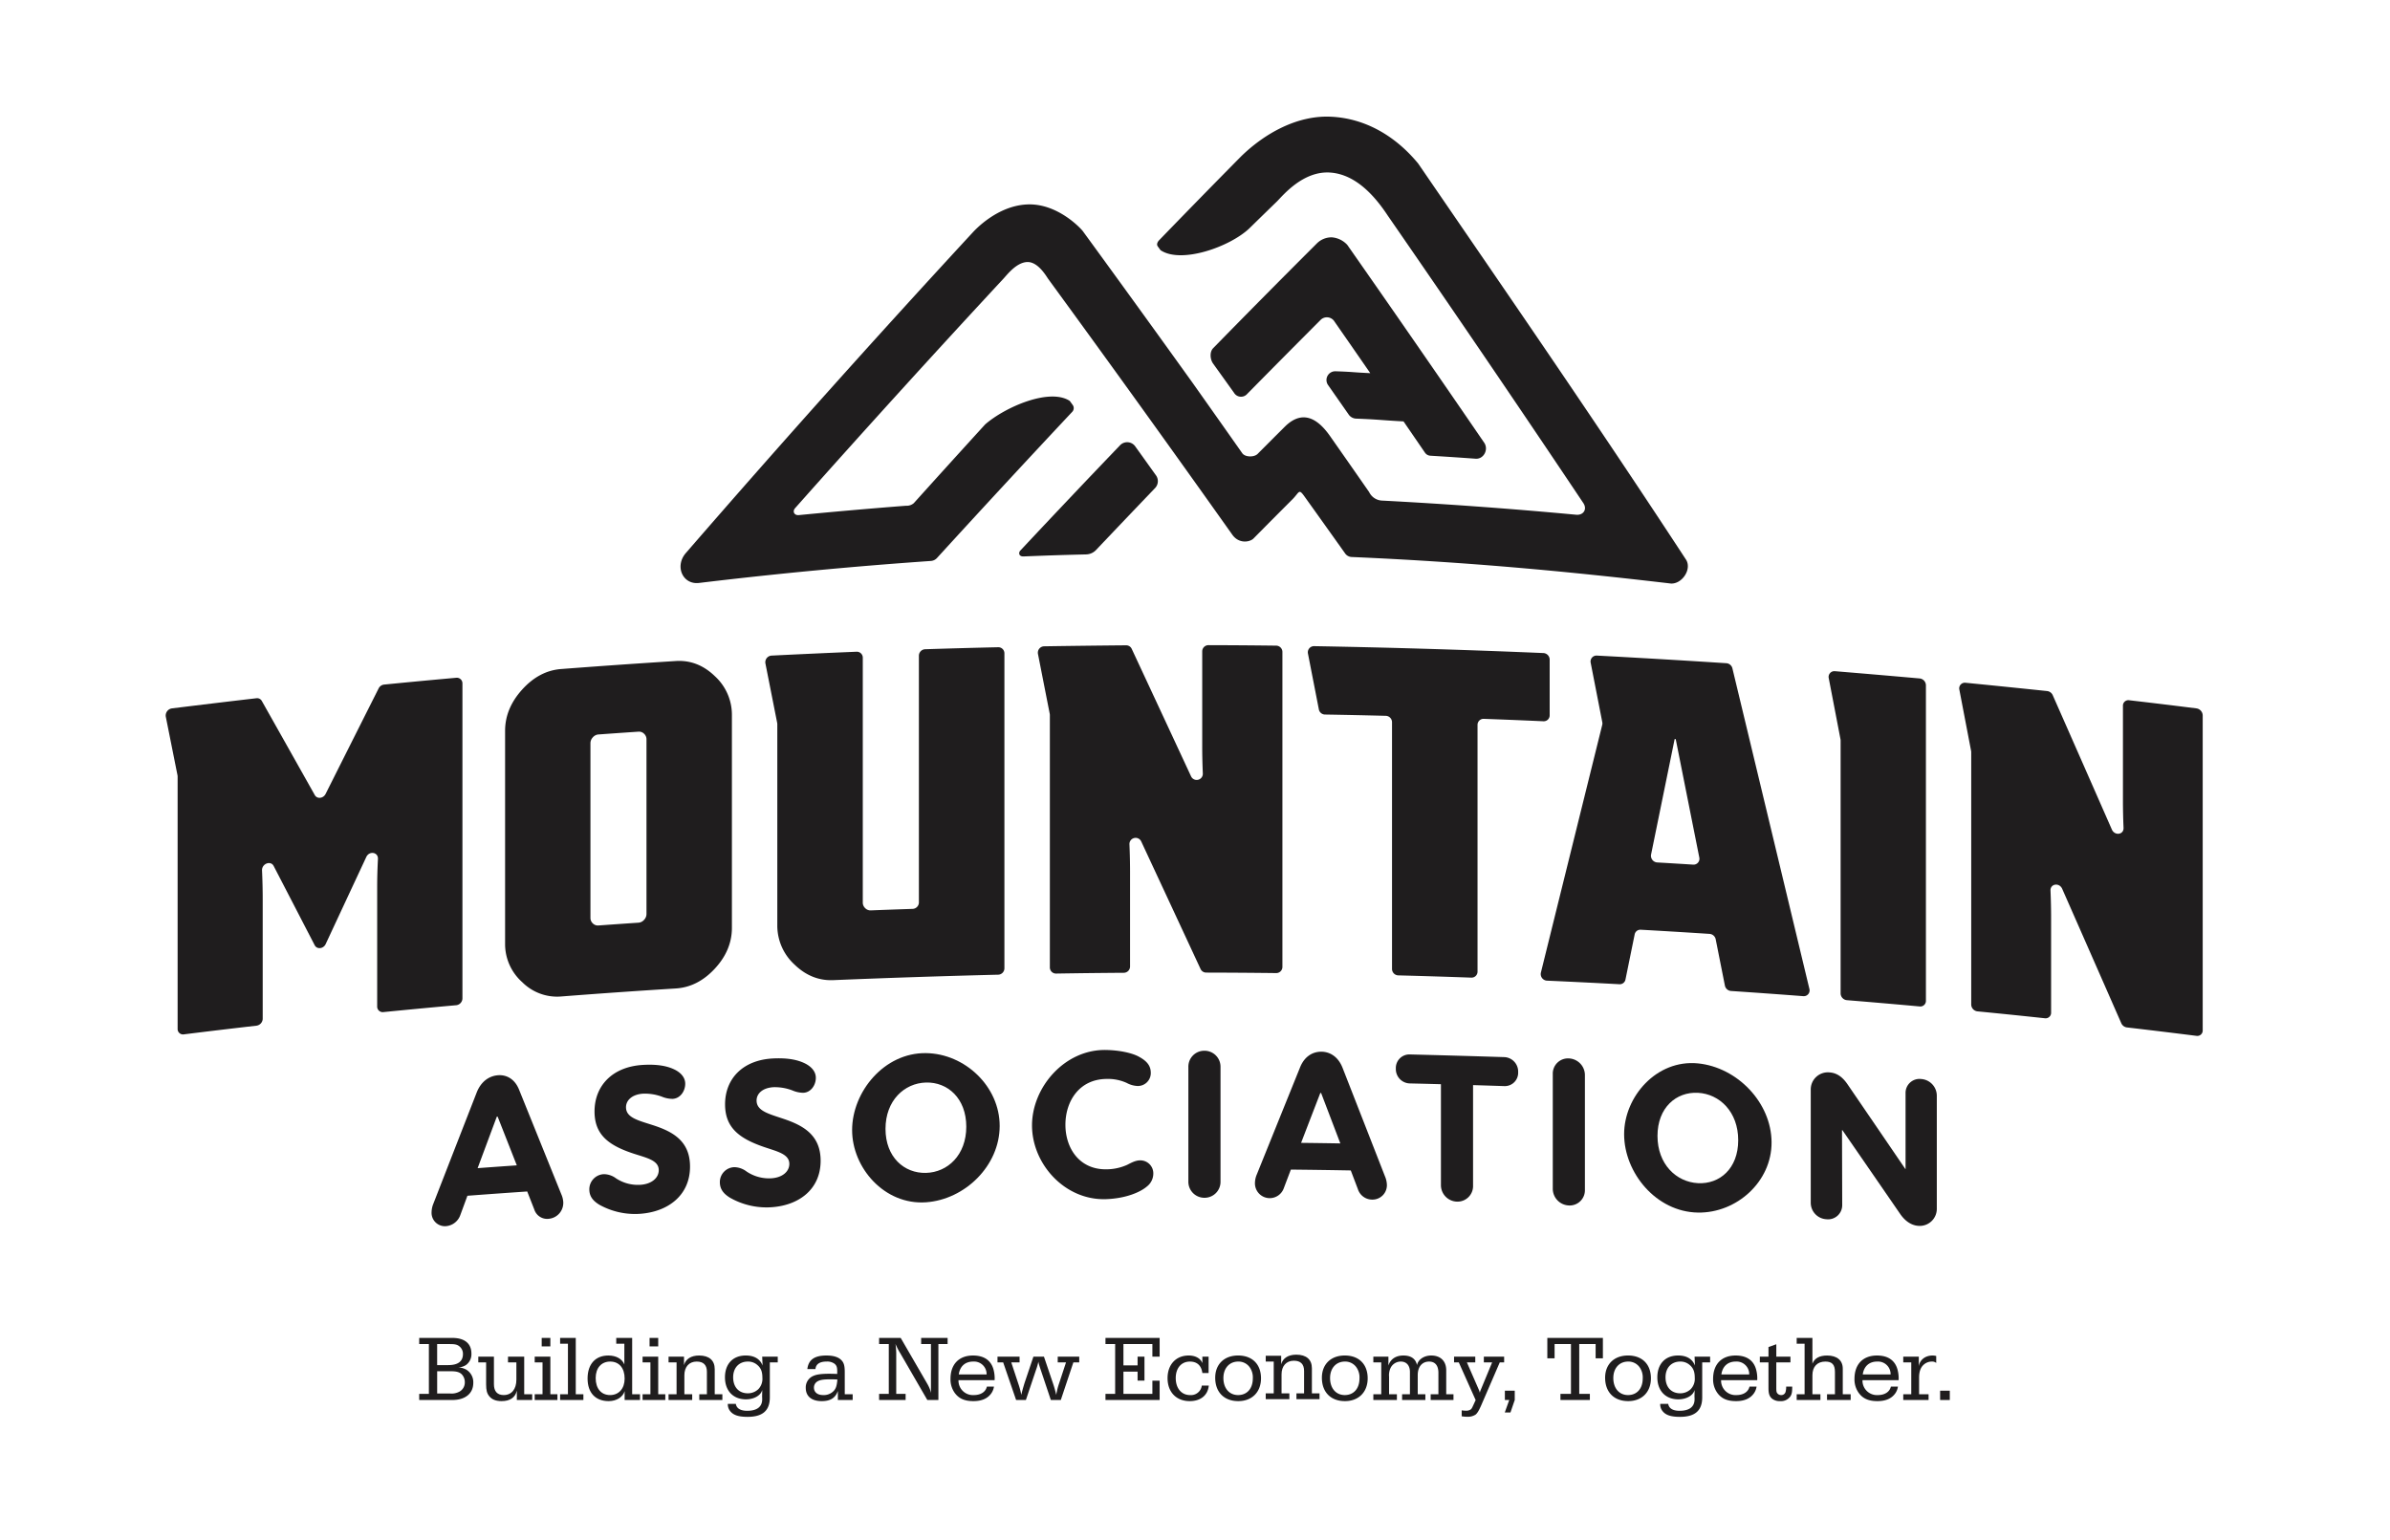 <?xml version="1.0" encoding="UTF-8"?> <svg xmlns="http://www.w3.org/2000/svg" xmlns:xlink="http://www.w3.org/1999/xlink" width="977.12" height="629.772" viewBox="0 0 977.12 629.772"><defs><clipPath id="a"><path d="M0,71.464H977.12V-558.308H0Z" transform="translate(0 558.308)" fill="none"></path></clipPath></defs><g transform="translate(0 558.308)"><g transform="translate(0 -558.308)" clip-path="url(#a)"><g transform="translate(171.384 547.031)"><path d="M1.43,2.578a6.718,6.718,0,0,0,3.994-.836A4.25,4.25,0,0,0,7.48-2.026,4.583,4.583,0,0,0,6.11-5.374C5.158-6.212,3.94-6.517,1.695-6.517H-3.822v9.1ZM.706-9.029c3.994,0,6.013-1.522,6.013-4.529a3.889,3.889,0,0,0-1.3-3.007c-.95-.836-1.789-1.064-4.148-1.064h-5.1v8.6ZM2.38-20.142c5.022,0,7.8,2.284,7.8,6.395A5.436,5.436,0,0,1,8.013-9.1,6.232,6.232,0,0,1,4.663-8.077a7.353,7.353,0,0,1,3.425.913,5.98,5.98,0,0,1,2.855,5.405c0,4.337-3.273,7-8.563,7H-11.168V2.729H-7.21V-17.629h-3.958v-2.513Z" transform="translate(11.168 20.142)" fill="#1f1d1e"></path></g><g transform="translate(195.548 554.683)"><path d="M1.788,1.576c-.609,2.815-2.778,4.3-6.241,4.3-2.283,0-3.918-.647-4.986-1.942-.989-1.181-1.332-2.435-1.332-4.947V-9.953h-3.2v-2.36h6.394v11.3c0,2.892,1.371,4.414,4,4.414,3.2,0,5.176-2.4,5.176-6.28V-9.953H-1.826v-2.36H4.8V3.059H8.068v2.36H1.788Z" transform="translate(13.968 12.313)" fill="#1f1d1e"></path></g><path d="M200.2-69.888h-3.54v-3.464h3.54Zm0-3.464,0,23.025h2.894v2.359H193.8v-2.359H197V-63.34H193.8V-65.7H200.2Z" transform="translate(24.807 620.383)" fill="#1f1d1e"></path><g transform="translate(228.999 547.031)"><path d="M.726,2.613H3.844v2.36H-5.668V2.613h3.194V-18.052H-5.668v-2.36H.726Z" transform="translate(5.668 20.412)" fill="#1f1d1e"></path></g><g transform="translate(240.224 547.031)"><path d="M.376,1.861c0,4.3,2.244,6.964,5.9,6.964,3.579,0,5.937-2.664,5.937-6.735,0-4.3-2.245-6.964-5.9-6.964C2.7-4.874.376-2.249.376,1.861M12.1-12.182H8.786v-2.36h6.506V8.482h3.2v2.36H12.21V7.226C11.525,9.624,8.9,11.3,5.7,11.3.26,11.3-2.936,7.874-2.936,2.051c0-5.86,3.2-9.4,8.488-9.4,3.194,0,5.63,1.371,6.545,3.655Z" transform="translate(2.936 14.542)" fill="#1f1d1e"></path></g><path d="M239.293-69.888h-3.539v-3.464h3.539Zm0-3.464,0,23.025h2.894v2.359H232.9v-2.359h3.2V-63.34h-3.2V-65.7h6.391Z" transform="translate(29.812 620.383)" fill="#1f1d1e"></path><g transform="translate(273.33 554.224)"><path d="M.717.445c.682-2.511,2.929-3.92,6.166-3.92,4.109,0,6.391,1.981,6.391,5.558V12.356H16.4v2.36H6.958v-2.36h3.119V3.186C10.077.406,8.669-1,5.891-1,2.809-1,.868,1.168.868,4.594v7.763h3.2v2.36H-5.6v-2.36h3.275V-.656H-5.6v-2.36H.717Z" transform="translate(5.601 3.475)" fill="#1f1d1e"></path></g><g transform="translate(296.393 554.223)"><path d="M.38,1.011c0,4,2.323,6.545,5.975,6.545a6.16,6.16,0,0,0,4.3-1.673A6.056,6.056,0,0,0,12.33,1.162c0-2.435-.608-3.957-2.055-5.176A5.678,5.678,0,0,0,6.394-5.42C2.78-5.42.38-2.873.38,1.011M12.254,6.185c-.5,2.209-3.311,3.845-6.622,3.845-5.252,0-8.6-3.5-8.6-9.019C-2.967-4.47.3-7.9,5.519-7.9c3.5,0,5.861,1.41,6.886,4.113l-.151-3.652h6.357v2.359H15.375V9.23c0,5.4-2.931,7.954-9.1,7.954-3.73,0-5.859-.723-7.154-2.4a4.332,4.332,0,0,1-.914-2.894H1.485c.265,1.828,1.9,2.819,4.643,2.819,4,0,6.126-1.638,6.126-4.718V9.726l-.036-.989L12.254,7.1Z" transform="translate(2.967 7.896)" fill="#1f1d1e"></path></g><g transform="translate(329.423 554.224)"><path d="M1.11,1.106c-2.7,0-4.11.266-5.1.911A2.893,2.893,0,0,0-5.323,4.493c0,1.865,1.446,3.043,3.73,3.043a5.575,5.575,0,0,0,4.6-1.98C3.735,4.6,4.039,3.619,4.268,1.181,3.163,1.106,2.44,1.106,1.11,1.106M-8.024-3.08c.456-3.806,2.892-5.558,7.8-5.558Q4-8.638,5.827-6.811c1.1,1.1,1.446,2.321,1.446,5.025V7.193h3.235v2.36H4.458V5.864c-1.028,2.89-3.082,4.149-6.622,4.149-4.108,0-6.506-1.982-6.506-5.408A5.09,5.09,0,0,1-5.474-.34C-4.18-.91-2.2-1.179.881-1.179c.456,0,1.257,0,3.312.076v-.759c.036-1.9-.231-2.664-1.03-3.35A4.952,4.952,0,0,0-.185-6.163C-3-6.163-4.524-5.1-4.712-3.08Z" transform="translate(8.671 8.638)" fill="#1f1d1e"></path></g><g transform="translate(359.409 547.031)"><path d="M.98.708A27.617,27.617,0,0,1-.96-3.058,31.587,31.587,0,0,1-.656.633v16.7H3.184v2.512H-7.659V17.337H-3.7V-3.022H-7.659V-5.534H1.169L11.977,13.114a15.947,15.947,0,0,1,1.636,3.843c-.076-1.332-.076-1.445-.076-3.271V-3.022h-4V-5.534H20.35v2.512H16.582V19.849H12.054Z" transform="translate(7.659 5.534)" fill="#1f1d1e"></path></g><g transform="translate(388.597 554.224)"><path d="M1.676.877A5.144,5.144,0,0,0-3.843-4.375c-3.233,0-5.4,1.94-5.86,5.252ZM4.683,5.862A6.412,6.412,0,0,1,3.655,8.525C2.17,10.693-.267,11.8-3.689,11.8c-3.691,0-6.051-1.068-7.764-3.5A9.431,9.431,0,0,1-13.09,2.7c0-5.973,3.463-9.552,9.209-9.552,4.492,0,7.346,1.982,8.373,5.71A13.713,13.713,0,0,1,4.95,3.237H-9.818a5.9,5.9,0,0,0,6.28,6.087c2.815,0,4.833-1.293,5.328-3.462Z" transform="translate(13.09 6.851)" fill="#1f1d1e"></path></g><g transform="translate(407.813 554.683)"><path d="M.963,1.248A33.737,33.737,0,0,1,2.22,5.891c.112-.8.723-2.892,1.293-4.8L7.165-9.749h4.3L15.159,1.172A44.485,44.485,0,0,1,16.49,5.891a27.789,27.789,0,0,1,1.179-4.718l2.818-8.562H17.1v-2.36h8.792v2.36h-2.4L18.356,7.983H14.283L10.1-4.5c-.343-1.03-.572-1.751-.609-1.941a6.772,6.772,0,0,1-.3-1.257A23.638,23.638,0,0,1,8.27-4.462L4.084,7.983h-4L-5.2-7.389H-7.525v-2.36H1.5v2.36H-1.891Z" transform="translate(7.525 9.749)" fill="#1f1d1e"></path></g><g transform="translate(451.958 547.031)"><path d="M1.49,1.274V-2.3H4.306V7.515H1.49V3.826H-4.294v9.093H7.54v-5.4h2.97V15.43H-11.638V12.918h3.957V-7.441h-3.957V-9.953H10.51V-2.3H7.54v-5.14H-4.294V1.274Z" transform="translate(11.638 9.953)" fill="#1f1d1e"></path></g><g transform="translate(477.34 554.223)"><path d="M1.913,1.395c-.38,3.959-3.312,6.359-7.8,6.359-5.481,0-9.058-3.693-9.058-9.4,0-5.557,3.463-9.25,8.639-9.25,2.776,0,4.87,1.181,5.593,3.121v-2.661H1.835v6.7H-.714c-.416-3.083-2.169-4.68-5.1-4.68-3.5,0-5.786,2.664-5.786,6.735,0,4.187,2.321,6.964,5.863,6.964A4.471,4.471,0,0,0-.943,1.395Z" transform="translate(14.946 10.897)" fill="#1f1d1e"></path></g><g transform="translate(496.823 554.223)"><path d="M.38,1.045c0,4.187,2.4,6.964,6.013,6.964,3.651,0,6.012-2.664,6.012-6.813A7.184,7.184,0,0,0,11.151-3.33,5.577,5.577,0,0,0,6.431-5.69C2.816-5.69.38-2.95.38,1.045m15.375.114c0,5.632-3.692,9.326-9.285,9.326-5.823,0-9.44-3.694-9.44-9.554,0-5.518,3.693-9.1,9.364-9.1,5.783,0,9.361,3.579,9.361,9.325" transform="translate(2.97 8.166)" fill="#1f1d1e"></path></g><g transform="translate(561.471 554.224)"><path d="M.7.467C1.536-2.2,3.742-3.645,6.826-3.645c3.12,0,5.023,1.333,5.554,3.92.5-2.319,2.893-3.92,5.824-3.92,3.806,0,6.127,2.283,6.127,6.051v9.781H27.3v2.359H17.976V12.186h3.16V3.434c0-2.968-1.333-4.6-3.806-4.6-2.855,0-4.645,2.131-4.645,5.516v7.841h3.121v2.359H6.293V12.186h3.2V3.053C9.49.428,8.08-1.17,5.76-1.17A4.635,4.635,0,0,0,1.613,1.378,7.028,7.028,0,0,0,.965,4.993v7.193h3.2v2.359H-5.466V12.186h3.234V-.826H-5.466v-2.36H.7Z" transform="translate(5.466 3.645)" fill="#1f1d1e"></path></g><g transform="translate(540.435 554.223)"><path d="M.38,1.045c0,4.187,2.4,6.964,6.013,6.964,3.651,0,6.012-2.664,6.012-6.813A7.171,7.171,0,0,0,11.149-3.33,5.57,5.57,0,0,0,6.431-5.69C2.815-5.69.38-2.95.38,1.045m15.375.114c0,5.632-3.692,9.326-9.286,9.326-5.822,0-9.437-3.694-9.437-9.554,0-5.518,3.691-9.1,9.361-9.1,5.783,0,9.361,3.579,9.361,9.325" transform="translate(2.968 8.166)" fill="#1f1d1e"></path></g><g transform="translate(517.476 553.879)"><path d="M.717.445C1.4-2.066,3.646-3.473,6.882-3.473c4.108,0,6.394,1.977,6.394,5.554V12.358h3.119v2.358H6.958V12.358h3.121V3.184C10.079.407,8.671-1,5.893-1,2.81-1,.87,1.168.87,4.593v7.765H4.065v2.358H-5.6V12.358h3.271V-.659H-5.6v-2.36H.717Z" transform="translate(5.6 3.473)" fill="#1f1d1e"></path></g><g transform="translate(594.471 554.683)"><path d="M.22.268H-1.722v-2.36H6.953V.268H3.53L8.515,11.683a7.216,7.216,0,0,1,.3.988,1.5,1.5,0,0,1,.114-.418,2,2,0,0,1,.19-.57L13.842.268H10.455v-2.36h8.3V.268h-1.79L9.581,17.354c-1.105,2.587-1.789,3.69-2.512,4.262a5.668,5.668,0,0,1-3.349.874A14.144,14.144,0,0,1,1.4,22.3V19.865a12.733,12.733,0,0,0,1.828.153,3.26,3.26,0,0,0,1.712-.42c.494-.343.608-.494,1.255-1.942l.914-1.977Z" transform="translate(1.722 2.092)" fill="#1f1d1e"></path></g><g transform="translate(615.212 568.609)"><path d="M.462,0V3.806l-1.751,5.1h-2.32l1.824-5.1H-3.573V0Z" transform="translate(3.609)" fill="#1f1d1e"></path></g><g transform="translate(632.604 547.031)"><path d="M1.481,2.6H5.818V5.109H-6.206V2.6h4.3V-17.763H-8.6v5.822H-11.57v-8.335H11.148v8.335H8.177v-5.822h-6.7Z" transform="translate(11.57 20.276)" fill="#1f1d1e"></path></g><g transform="translate(656.233 554.223)"><path d="M.38,1.045c0,4.187,2.4,6.964,6.012,6.964,3.655,0,6.013-2.664,6.013-6.813A7.184,7.184,0,0,0,11.15-3.33a5.576,5.576,0,0,0-4.72-2.36C2.816-5.69.38-2.95.38,1.045m15.375.114c0,5.632-3.692,9.326-9.285,9.326-5.824,0-9.44-3.694-9.44-9.554,0-5.518,3.691-9.1,9.362-9.1,5.786,0,9.362,3.579,9.362,9.325" transform="translate(2.97 8.166)" fill="#1f1d1e"></path></g><g transform="translate(677.582 554.223)"><path d="M.38,1.011c0,4,2.323,6.545,5.975,6.545a6.166,6.166,0,0,0,4.3-1.673,6.055,6.055,0,0,0,1.673-4.721c0-2.435-.606-3.957-2.053-5.176A5.677,5.677,0,0,0,6.393-5.42C2.778-5.42.38-2.873.38,1.011M12.254,6.185c-.5,2.209-3.311,3.845-6.622,3.845-5.252,0-8.6-3.5-8.6-9.019C-2.968-4.47.3-7.9,5.519-7.9c3.5,0,5.859,1.41,6.886,4.113l-.151-3.652H18.61v2.359H15.376V9.23c0,5.4-2.931,7.954-9.1,7.954-3.73,0-5.861-.723-7.154-2.4a4.32,4.32,0,0,1-.914-2.894H1.485c.265,1.828,1.9,2.819,4.643,2.819,4,0,6.126-1.638,6.126-4.718V9.726l-.038-.989L12.254,7.1Z" transform="translate(2.968 7.896)" fill="#1f1d1e"></path></g><g transform="translate(700.378 554.224)"><path d="M1.676.877A5.145,5.145,0,0,0-3.843-4.375c-3.235,0-5.4,1.94-5.86,5.252ZM4.683,5.862A6.364,6.364,0,0,1,3.656,8.525C2.17,10.693-.266,11.8-3.69,11.8c-3.692,0-6.052-1.068-7.765-3.5A9.446,9.446,0,0,1-13.09,2.7c0-5.973,3.463-9.552,9.211-9.552,4.488,0,7.343,1.982,8.371,5.71A13.713,13.713,0,0,1,4.95,3.237H-9.818a5.9,5.9,0,0,0,6.28,6.087c2.818,0,4.833-1.293,5.328-3.462Z" transform="translate(13.09 6.851)" fill="#1f1d1e"></path></g><g transform="translate(719.48 549.619)"><path d="M.765,2.03c0,1.293.076,1.789.456,2.209a1.934,1.934,0,0,0,1.522.684A1.783,1.783,0,0,0,4.531,3.7,7.648,7.648,0,0,0,4.8,1.46H7.271c0,2.169-.151,3.043-.723,3.957A4.716,4.716,0,0,1,2.249,7.4a4.947,4.947,0,0,1-3.2-.99c-1.1-.914-1.483-2.057-1.483-4.416V-8.434H-5.973v-2.36h3.541v-3.922l3.2-1.142v5.064H6.548v2.36H.765Z" transform="translate(5.973 15.857)" fill="#1f1d1e"></path></g><g transform="translate(734.552 547.032)"><path d="M.73,1.2c.837-2.209,2.854-3.35,6.013-3.35,4.033,0,6.395,1.982,6.395,5.366V13.678h3.234v2.36H6.7v-2.36H9.939V4.544C9.939,1.576,8.76.322,6.02.322,2.709.322.73,2.413.73,5.915v7.763H4v2.36H-5.7v-2.36h3.234V-6.987H-5.7V-9.346H.73Z" transform="translate(5.701 9.346)" fill="#1f1d1e"></path></g><g transform="translate(758.181 554.224)"><path d="M1.676.877A5.145,5.145,0,0,0-3.841-4.375c-3.236,0-5.405,1.94-5.863,5.252Zm3,4.985A6.377,6.377,0,0,1,3.655,8.525C2.169,10.693-.264,11.8-3.69,11.8c-3.692,0-6.052-1.068-7.763-3.5a9.432,9.432,0,0,1-1.638-5.6c0-5.973,3.462-9.552,9.21-9.552,4.493,0,7.344,1.982,8.373,5.71a13.723,13.723,0,0,1,.456,4.378H-9.818a5.9,5.9,0,0,0,6.28,6.087c2.815,0,4.831-1.293,5.326-3.462Z" transform="translate(13.091 6.851)" fill="#1f1d1e"></path></g><g transform="translate(778.122 554.224)"><path d="M.721.5c.38-2.627,2.624-4.416,5.63-4.416a6.575,6.575,0,0,1,1.486.192V-.869a2.49,2.49,0,0,0-1.753-.57A4.936,4.936,0,0,0,2.509.043C1.367,1.186.834,2.861.834,5.143v6.774H4.716v2.36H-5.636v-2.36h3.273V-1.1H-5.636v-2.36H.721Z" transform="translate(5.636 3.915)" fill="#1f1d1e"></path></g><path d="M707.141-50.417h-3.957v-3.806h3.957Z" transform="translate(90.008 622.832)" fill="#1f1d1e"></path><g transform="translate(278.238 47.682)"><path d="M46.648,20.557C10.273-35.047-25.26-86.554-62.828-141.359c-.043-.056-.081-.112-.126-.165-9.114-11.015-21.429-18.432-35.762-19.043-13.559-.579-26.778,6.733-36.475,16.156q-16.849,17.055-33.519,34.289c-.717.723-1.225,1.745-.634,2.565.372.513.558.769.931,1.28a1.363,1.363,0,0,0,.3.343c8.4,5.553,28.066-1.345,36.11-8.871,4.575-4.476,6.863-6.708,11.438-11.154,2.528-2.554,10.752-12.592,21.841-11.758,10.163.765,17.886,9.212,23.4,17.564Q-34.888-61.677,4.649-2.6c1.707,2.554.014,5.053-2.916,4.779Q-37.851-1.516-77.516-3.6a6.156,6.156,0,0,1-5.4-3.488c-6.4-9.2-9.6-13.785-16.006-22.923-6.11-8.725-12.255-9.86-18.342-3.93-4.515,4.5-6.771,6.757-11.287,11.289-1.419,1.378-5.065,1.332-6.228-.31q-10.074-14.318-20.191-28.609-22.383-31.2-45.008-62.217c-.713-.969-10.24-11.4-22.65-10.909s-21.556,10.61-22.279,11.372q-59.7,64.609-117.3,131.086c-4.767,5.386-1.376,13.133,5.37,12.3q47.291-5.69,94.772-8.991a3.684,3.684,0,0,0,2.427-1.157q27.476-30.1,55.353-59.826a2.2,2.2,0,0,0,.189-2.766c-.407-.563-.61-.843-1.02-1.405a1.318,1.318,0,0,0-.31-.347c-8.308-5.266-26.381,2.62-34.482,9.684q-14.639,16.054-29.18,32.2a4.371,4.371,0,0,1-3.152,1.047Q-294.178.2-316.071,2.327c-1.848.186-2.781-1.473-1.473-2.908q42-47.3,85.021-93.652c1.411-1.471,5.289-6.73,9.791-6.908s7.915,5.958,8.627,6.932q37.985,52.019,75.248,104.553c2.706,3.827,7.124,3.046,8.626,1.587,6.259-6.326,9.388-9.476,15.648-15.744,3.322-3.2,2.737-5.043,5.453-1.164q8.213,11.462,16.381,22.955a3.44,3.44,0,0,0,2.676,1.479c45.116,1.938,85.647,5.569,130.5,10.848,4.512.271,8.684-5.753,6.228-9.748" transform="translate(364.433 160.598)" fill="#1f1d1e"></path></g><g transform="translate(494.94 97.03)"><path d="M5.619,0A8.535,8.535,0,0,0-.3,2.341Q-21.7,23.689-42.832,45.306c-1.519,1.533-1.3,4.564-.036,6.329,3.423,4.765,5.134,7.153,8.555,11.935a3.335,3.335,0,0,0,5.353.481Q-14.037,48.907.982,33.862a3.642,3.642,0,0,1,5.824.663C12.637,42.9,15.551,47.108,21.38,55.539c-7.691-.353-6.515-.505-14.208-.769a3.577,3.577,0,0,0-2.99,5.707c3.349,4.786,5.022,7.181,8.372,11.985a3.89,3.89,0,0,0,3.024,1.667c9.772.382,9.634.61,19.4,1.138,3.5,5.1,5.256,7.652,8.76,12.77a2.887,2.887,0,0,0,2.185,1.255c7.415.451,11.122.7,18.534,1.228,3.276.237,5.407-3.739,3.5-6.547q-27.795-40.6-56-80.913A9.631,9.631,0,0,0,5.619,0" transform="translate(43.896 0.004)" fill="#1f1d1e"></path></g><g transform="translate(416.691 180.81)"><path d="M3.574,4.991q11.978-12.624,24.015-25.2a4.072,4.072,0,0,0,.423-5.218C24.6-30.2,22.89-32.583,19.477-37.341a4.025,4.025,0,0,0-6.163-.406Q-7.225-16.326-27.5,5.342c-.687.725-.717,2.449,1.4,2.363,10.21-.411,15.311-.578,25.526-.829A5.759,5.759,0,0,0,3.574,4.991" transform="translate(27.919 38.992)" fill="#1f1d1e"></path></g><g transform="translate(176.45 439.61)"><path d="M3.953,4.183C.819-3.789-.75-7.773-3.885-15.738c-.135.008-.2.011-.341.024C-7.362-7.3-8.927-3.092-12.064,5.331c6.406-.472,9.611-.7,16.018-1.148m19,15.192a6.521,6.521,0,0,1-5.88,6.655,5.521,5.521,0,0,1-5.963-3.78l-2.9-7.383c-9.781.669-14.671,1.022-24.449,1.753-1.158,3.154-1.738,4.73-2.9,7.885a6.8,6.8,0,0,1-5.707,4.529,5.46,5.46,0,0,1-6.045-5.716,9.646,9.646,0,0,1,.767-3.544q8.807-22.631,17.631-45.258c1.872-4.843,5.365-6.927,8.772-7.172S3.1-31.221,4.892-26.727q8.651,21.419,17.3,42.838a9.231,9.231,0,0,1,.767,3.263" transform="translate(30.885 32.678)" fill="#1f1d1e"></path></g><g transform="translate(240.936 435.327)"><path d="M.464,6.5C-2.006,4.989-3.626,3.174-3.626.21a6.2,6.2,0,0,1,5.881-6.2,8.378,8.378,0,0,1,5.03,1.7,16.229,16.229,0,0,0,9.889,2.65c4.6-.259,7.586-2.774,7.586-6,0-4.1-5.114-5.038-10.485-6.819C4.216-17.8-1.494-22.14-1.494-31.636-1.494-42,5.665-49.953,18.368-50.67c6.395-.359,10.163.626,12.7,1.832,2.508,1.19,4.518,3.162,4.518,5.862,0,3.048-2.047,6.029-5.117,6.193a11.4,11.4,0,0,1-4.434-.895,20.159,20.159,0,0,0-7.586-1.233c-4.519.255-7.078,2.67-7.078,5.545,0,4.269,4.95,5.379,10.913,7.309,7.834,2.531,15.262,6.242,15.262,16.96,0,11.85-9.126,18.674-20.891,19.341A29.909,29.909,0,0,1,.464,6.5" transform="translate(3.626 50.744)" fill="#1f1d1e"></path></g><g transform="translate(294.301 432.712)"><path d="M.464,6.464C-2.007,4.926-3.628,3.089-3.628.128A6.1,6.1,0,0,1,2.258-5.99a8.458,8.458,0,0,1,5.029,1.77,16.421,16.421,0,0,0,9.9,2.786c4.606-.2,7.591-2.673,7.591-5.9,0-4.094-5.118-5.1-10.49-6.96-10.066-3.48-15.78-7.9-15.78-17.4,0-10.369,7.164-18.218,19.872-18.761,6.4-.276,10.171.764,12.713,2,2.506,1.225,4.521,3.222,4.521,5.924,0,3.05-2.05,6-5.12,6.123a11.51,11.51,0,0,1-4.435-.953,20.322,20.322,0,0,0-7.59-1.338c-4.521.193-7.08,2.576-7.08,5.449,0,4.269,4.95,5.449,10.919,7.458,7.838,2.638,15.269,6.45,15.267,17.166,0,11.851-9.128,18.551-20.9,19.058A30.183,30.183,0,0,1,.464,6.464" transform="translate(3.628 50.498)" fill="#1f1d1e"></path></g><g transform="translate(348.376 430.585)"><path d="M5.3,3.414c0-11.588-7.594-18.3-16.468-18.063S-27.726-7.286-27.726,4.3-20.046,22.534-11.174,22.3,5.3,15,5.3,3.414M-41.377,4.752c.032-15.583,13.06-31.646,30.206-31.425,15.939.205,30.149,13.659,30.122,29.8C18.927,19.372,4.783,33.2-11.174,34.319c-16.956,1.189-30.234-14.084-30.2-29.567" transform="translate(41.377 26.675)" fill="#1f1d1e"></path></g><g transform="translate(421.926 429.296)"><path d="M0,3.492C.045-12.075,13.35-27.528,30.13-27.28c5.667.086,10.68,1.232,13.315,2.616,3.409,1.795,5.118,3.725,5.118,6.776a5.292,5.292,0,0,1-5.376,5.338,10.272,10.272,0,0,1-4.524-1.284,18.568,18.568,0,0,0-8.193-1.6C19.29-15.341,13.657-6.285,13.657,3.3c0,9.5,5.632,18.305,16.644,18.216a21,21,0,0,0,8.534-1.8c1.594-.8,3.414-1.848,5.29-1.857a5.3,5.3,0,0,1,5.464,5.466,6.725,6.725,0,0,1-2.645,5.238C44.3,30.833,38.43,33.424,30.3,33.714,13.387,34.308-.045,19.277,0,3.492" transform="translate(0 27.283)" fill="#1f1d1e"></path></g><g transform="translate(485.848 429.614)"><path d="M0,6.06V-40.73a6.5,6.5,0,0,1,6.572-6.612A6.538,6.538,0,0,1,13.145-40.7V6.089a6.517,6.517,0,0,1-6.573,6.688A6.547,6.547,0,0,1,0,6.06" transform="translate(0 47.342)" fill="#1f1d1e"></path></g><g transform="translate(513.071 430.004)"><path d="M3.961,4.255C.822-3.985-.748-8.1-3.891-16.34l-.34,0C-7.373-8.2-8.943-4.124-12.084,4.028c6.417.078,9.63.122,16.045.227M22.994,21.079a5.885,5.885,0,0,1-5.89,6.153,6.144,6.144,0,0,1-5.973-4.294c-1.16-3.055-1.739-4.581-2.9-7.632-9.794-.17-14.7-.24-24.492-.35-1.161,3.056-1.743,4.584-2.9,7.638a6.109,6.109,0,0,1-5.719,4.039A6.045,6.045,0,0,1-30.946,20.4a9.155,9.155,0,0,1,.77-3.48Q-21.35-4.953-12.51-26.82c1.878-4.685,5.377-6.47,8.789-6.422s6.829,2.02,8.622,6.67Q13.57-4.414,22.226,17.753a9.679,9.679,0,0,1,.768,3.326" transform="translate(30.946 33.243)" fill="#1f1d1e"></path></g><g transform="translate(570.672 431.123)"><path d="M5.674.819A5.454,5.454,0,0,1,.044,6.554c-5.12-.17-7.679-.252-12.8-.407V47.272a6.362,6.362,0,0,1-6.568,6.516A6.756,6.756,0,0,1-25.894,46.9V5.774c-5.087-.135-7.629-.2-12.716-.318A5.857,5.857,0,0,1-44.328-.6,5.541,5.541,0,0,1-38.61-6.395Q-19.281-5.909.044-5.3A5.908,5.908,0,0,1,5.674.819" transform="translate(44.328 6.397)" fill="#1f1d1e"></path></g><g transform="translate(634.831 432.747)"><path d="M0,6.032q0-23.4,0-46.789a6.218,6.218,0,0,1,6.571-6.364,6.843,6.843,0,0,1,6.566,6.892V6.559A6.229,6.229,0,0,1,6.569,13,6.855,6.855,0,0,1,0,6.032" transform="translate(0.002 47.127)" fill="#1f1d1e"></path></g><g transform="translate(664.001 434.662)"><path d="M5.293,3.579c0-11.588-7.59-18.912-16.456-19.387S-27.707-9.777-27.707,1.812s7.676,18.849,16.543,19.324S5.293,15.169,5.293,3.579M-41.351,1.163c-.03-15.374,13.259-30.673,30.188-29C4.878-26.243,18.831-11.859,18.931,4.389c.1,16.148-14.285,29.023-30.094,28.771-17.132-.273-30.156-16.3-30.188-32" transform="translate(41.351 27.959)" fill="#1f1d1e"></path></g><g transform="translate(740.3 438.454)"><path d="M0,6.055V-40.123a7,7,0,0,1,7.668-7.162c2.129.146,4.686,1.015,7.241,4.676Q26.812-25.2,38.678-7.782l.085.007V-38.793a5.7,5.7,0,0,1,6.387-5.788,6.851,6.851,0,0,1,6.388,6.77V8.28a6.981,6.981,0,0,1-7.664,7.162c-2.129-.162-4.94-1.336-7.412-5Q24.719-6.62,12.948-23.66l-.17-.014c.035,12.238.053,18.356.086,30.589A5.778,5.778,0,0,1,6.39,12.75,6.757,6.757,0,0,1,0,6.055" transform="translate(0 47.303)" fill="#1f1d1e"></path></g><g transform="translate(67.739 277.107)"><path d="M13.767.268q0,64.359,0,128.726a2.846,2.846,0,0,1-2.52,2.8q-14.915,1.335-29.822,2.817a2.263,2.263,0,0,1-2.515-2.328q0-24.37,0-48.742,0-5.548.312-11.551c.144-2.8-3.542-3.412-4.761-.8q-8.309,17.791-16.6,35.592c-.929,1.993-3.568,2.276-4.5.481q-8.374-16.2-16.767-32.388c-1.22-2.36-4.881-.944-4.758,1.832q.276,6.13.275,11.842v48.742A2.934,2.934,0,0,1-70.4,140.16q-14.89,1.7-29.762,3.558a2.2,2.2,0,0,1-2.513-2.268V38.291a2.441,2.441,0,0,0-.049-.5c-1.913-9.582-2.869-14.375-4.783-23.954a2.953,2.953,0,0,1,2.462-3.4Q-87.761,8.3-70.469,6.283a2.194,2.194,0,0,1,2.209,1.1q10.841,19.24,21.663,38.49c.952,1.694,3.471,1.425,4.423-.474Q-31.35,23.824-20.5,2.271A2.841,2.841,0,0,1-18.286.7Q-3.527-.766,11.247-2.087A2.293,2.293,0,0,1,13.767.268" transform="translate(107.555 2.097)" fill="#1f1d1e"></path></g><g transform="translate(206.5 270.226)"><path d="M6.188,12.145a3.332,3.332,0,0,0,2.292-1.16A3.465,3.465,0,0,0,9.463,8.58V-62.827A3.038,3.038,0,0,0,8.48-65.1a2.913,2.913,0,0,0-2.294-.853c-6.545.442-9.817.671-16.363,1.144a3.353,3.353,0,0,0-2.291,1.171,3.485,3.485,0,0,0-.981,2.412V10.177a3.012,3.012,0,0,0,.981,2.271,2.9,2.9,0,0,0,2.291.841c6.546-.473,9.818-.7,16.365-1.144m-47.553,24.3A20.83,20.83,0,0,1-48.343,20.73q0-43.515,0-87.026,0-9.149,6.977-16.867t15.921-8.4Q-2-93.358,21.463-94.84q8.947-.56,15.936,6.179a21.376,21.376,0,0,1,6.987,15.894V14.258q0,9.15-6.985,16.685t-15.936,8.1Q-2,40.5-25.444,42.319a20.154,20.154,0,0,1-15.921-5.878" transform="translate(48.344 94.883)" fill="#1f1d1e"></path></g><g transform="translate(312.884 264.631)"><path d="M11.093.286q0,64.365,0,128.728a2.627,2.627,0,0,1-2.524,2.637q-33.711.834-67.395,2.226-8.959.386-15.945-6.412a21.555,21.555,0,0,1-6.987-15.948q0-41.153,0-82.309a2.591,2.591,0,0,0-.051-.5c-1.923-9.724-2.884-14.587-4.806-24.312a2.716,2.716,0,0,1,2.475-3.21Q-66.74.327-49.339-.4a2.432,2.432,0,0,1,2.527,2.478q0,50.033,0,100.065a3.114,3.114,0,0,0,.984,2.3,2.991,2.991,0,0,0,2.293.917c6.855-.264,10.281-.388,17.137-.617a2.659,2.659,0,0,0,2.528-2.663q0-50.418,0-100.835a2.654,2.654,0,0,1,2.526-2.66Q-6.392-1.9,8.569-2.236A2.484,2.484,0,0,1,11.093.286" transform="translate(86.665 2.237)" fill="#1f1d1e"></path></g><g transform="translate(424.311 263.777)"><path d="M.552,3.186C-1.374-6.6-2.335-11.5-4.26-21.287a2.617,2.617,0,0,1,2.478-3.129q16.785-.259,33.57-.408a2.5,2.5,0,0,1,2.284,1.457Q46.216,2.69,58.336,28.761a2.519,2.519,0,0,0,4.8-1.2q-.247-5.79-.246-11.176v-38.7a2.546,2.546,0,0,1,2.528-2.573c11.1.033,16.641.071,27.735.2a2.589,2.589,0,0,1,2.524,2.61V106.641a2.518,2.518,0,0,1-2.524,2.549q-14.331-.171-28.666-.2a2.527,2.527,0,0,1-2.28-1.481Q50.09,81.424,37.946,55.354a2.526,2.526,0,0,0-4.806,1.239q.247,5.787.246,11.176v38.7a2.574,2.574,0,0,1-2.523,2.6c-11.1.083-16.643.147-27.735.321A2.505,2.505,0,0,1,.6,106.85Q.6,55.272.6,3.693a2.62,2.62,0,0,0-.046-.506" transform="translate(4.31 24.894)" fill="#1f1d1e"></path></g><g transform="translate(534.695 264.185)"><path d="M11.219.626c0,9.093,0,13.639,0,22.731a2.421,2.421,0,0,1-2.524,2.468c-9.776-.432-14.664-.632-24.442-.993a2.445,2.445,0,0,0-2.526,2.487V128.156a2.448,2.448,0,0,1-2.527,2.49q-14.952-.538-29.91-.923a2.634,2.634,0,0,1-2.524-2.645V26.243A2.631,2.631,0,0,0-55.762,23.6c-9.964-.248-14.944-.353-24.91-.526a2.594,2.594,0,0,1-2.476-2.115c-1.781-9.123-2.671-13.684-4.452-22.8a2.521,2.521,0,0,1,2.475-3.047q46.931.836,93.817,2.826A2.7,2.7,0,0,1,11.219.626" transform="translate(87.649 4.892)" fill="#1f1d1e"></path></g><g transform="translate(629.898 268.042)"><path d="M7.076,9.7A2.4,2.4,0,0,0,9.548,6.754Q4.731-17.431-.085-41.619c-.175-.011-.262-.017-.437-.025q-4.819,23.6-9.637,47.206A2.738,2.738,0,0,0-7.685,8.806c5.905.345,8.856.523,14.761.893M13.792,38.02Q-.3,37.1-14.4,36.315a2.365,2.365,0,0,0-2.471,1.923c-1.5,7.37-2.253,11.058-3.757,18.433A2.374,2.374,0,0,1-23.1,58.6q-14.824-.805-29.653-1.459a2.7,2.7,0,0,1-2.451-3.313Q-42.68,3.2-30.135-47.425a2.583,2.583,0,0,0,.023-1.135c-1.892-9.7-2.84-14.552-4.734-24.25a2.426,2.426,0,0,1,2.474-2.964q26.522,1.4,53.017,3.12a2.761,2.761,0,0,1,2.448,2.118q15.747,65.5,31.462,131a2.365,2.365,0,0,1-2.447,3.017Q37.3,62.351,22.487,61.357a2.763,2.763,0,0,1-2.471-2.227c-1.5-7.554-2.253-11.335-3.754-18.888a2.756,2.756,0,0,0-2.469-2.222" transform="translate(55.284 75.777)" fill="#1f1d1e"></path></g><g transform="translate(747.614 274.418)"><path d="M.286,0Q17.661,1.429,35.021,2.975a2.849,2.849,0,0,1,2.518,2.806V134.733a2.287,2.287,0,0,1-2.52,2.35q-14.91-1.36-29.837-2.574a2.823,2.823,0,0,1-2.521-2.786V28.34a2.492,2.492,0,0,0-.049-.509C.7,17.853-.264,12.865-2.185,2.887A2.349,2.349,0,0,1,.286,0" transform="translate(2.235 0.007)" fill="#1f1d1e"></path></g><g transform="translate(801.012 279.137)"><path d="M.55,3.164C-1.368-6.844-2.326-11.85-4.244-21.855A2.308,2.308,0,0,1-1.775-24.7q16.727,1.646,33.443,3.4a2.877,2.877,0,0,1,2.273,1.716q12.1,27.432,24.153,54.881c1.171,2.669,4.9,2.157,4.78-.66q-.244-5.815-.245-11.2v-38.7a2.221,2.221,0,0,1,2.513-2.285C76.181-16.264,81.7-15.594,92.727-14.21a2.973,2.973,0,0,1,2.513,2.9q0,64.365,0,128.726a2.2,2.2,0,0,1-2.512,2.262q-14.245-1.794-28.509-3.453a2.917,2.917,0,0,1-2.273-1.736Q49.893,87.018,37.8,59.573c-1.171-2.662-4.9-2.118-4.783.7q.245,5.817.245,11.2v38.7a2.249,2.249,0,0,1-2.517,2.311c-11.048-1.178-16.57-1.742-27.627-2.827A2.871,2.871,0,0,1,.6,106.834V3.673a2.694,2.694,0,0,0-.051-.51" transform="translate(4.294 24.715)" fill="#1f1d1e"></path></g></g></g></svg> 